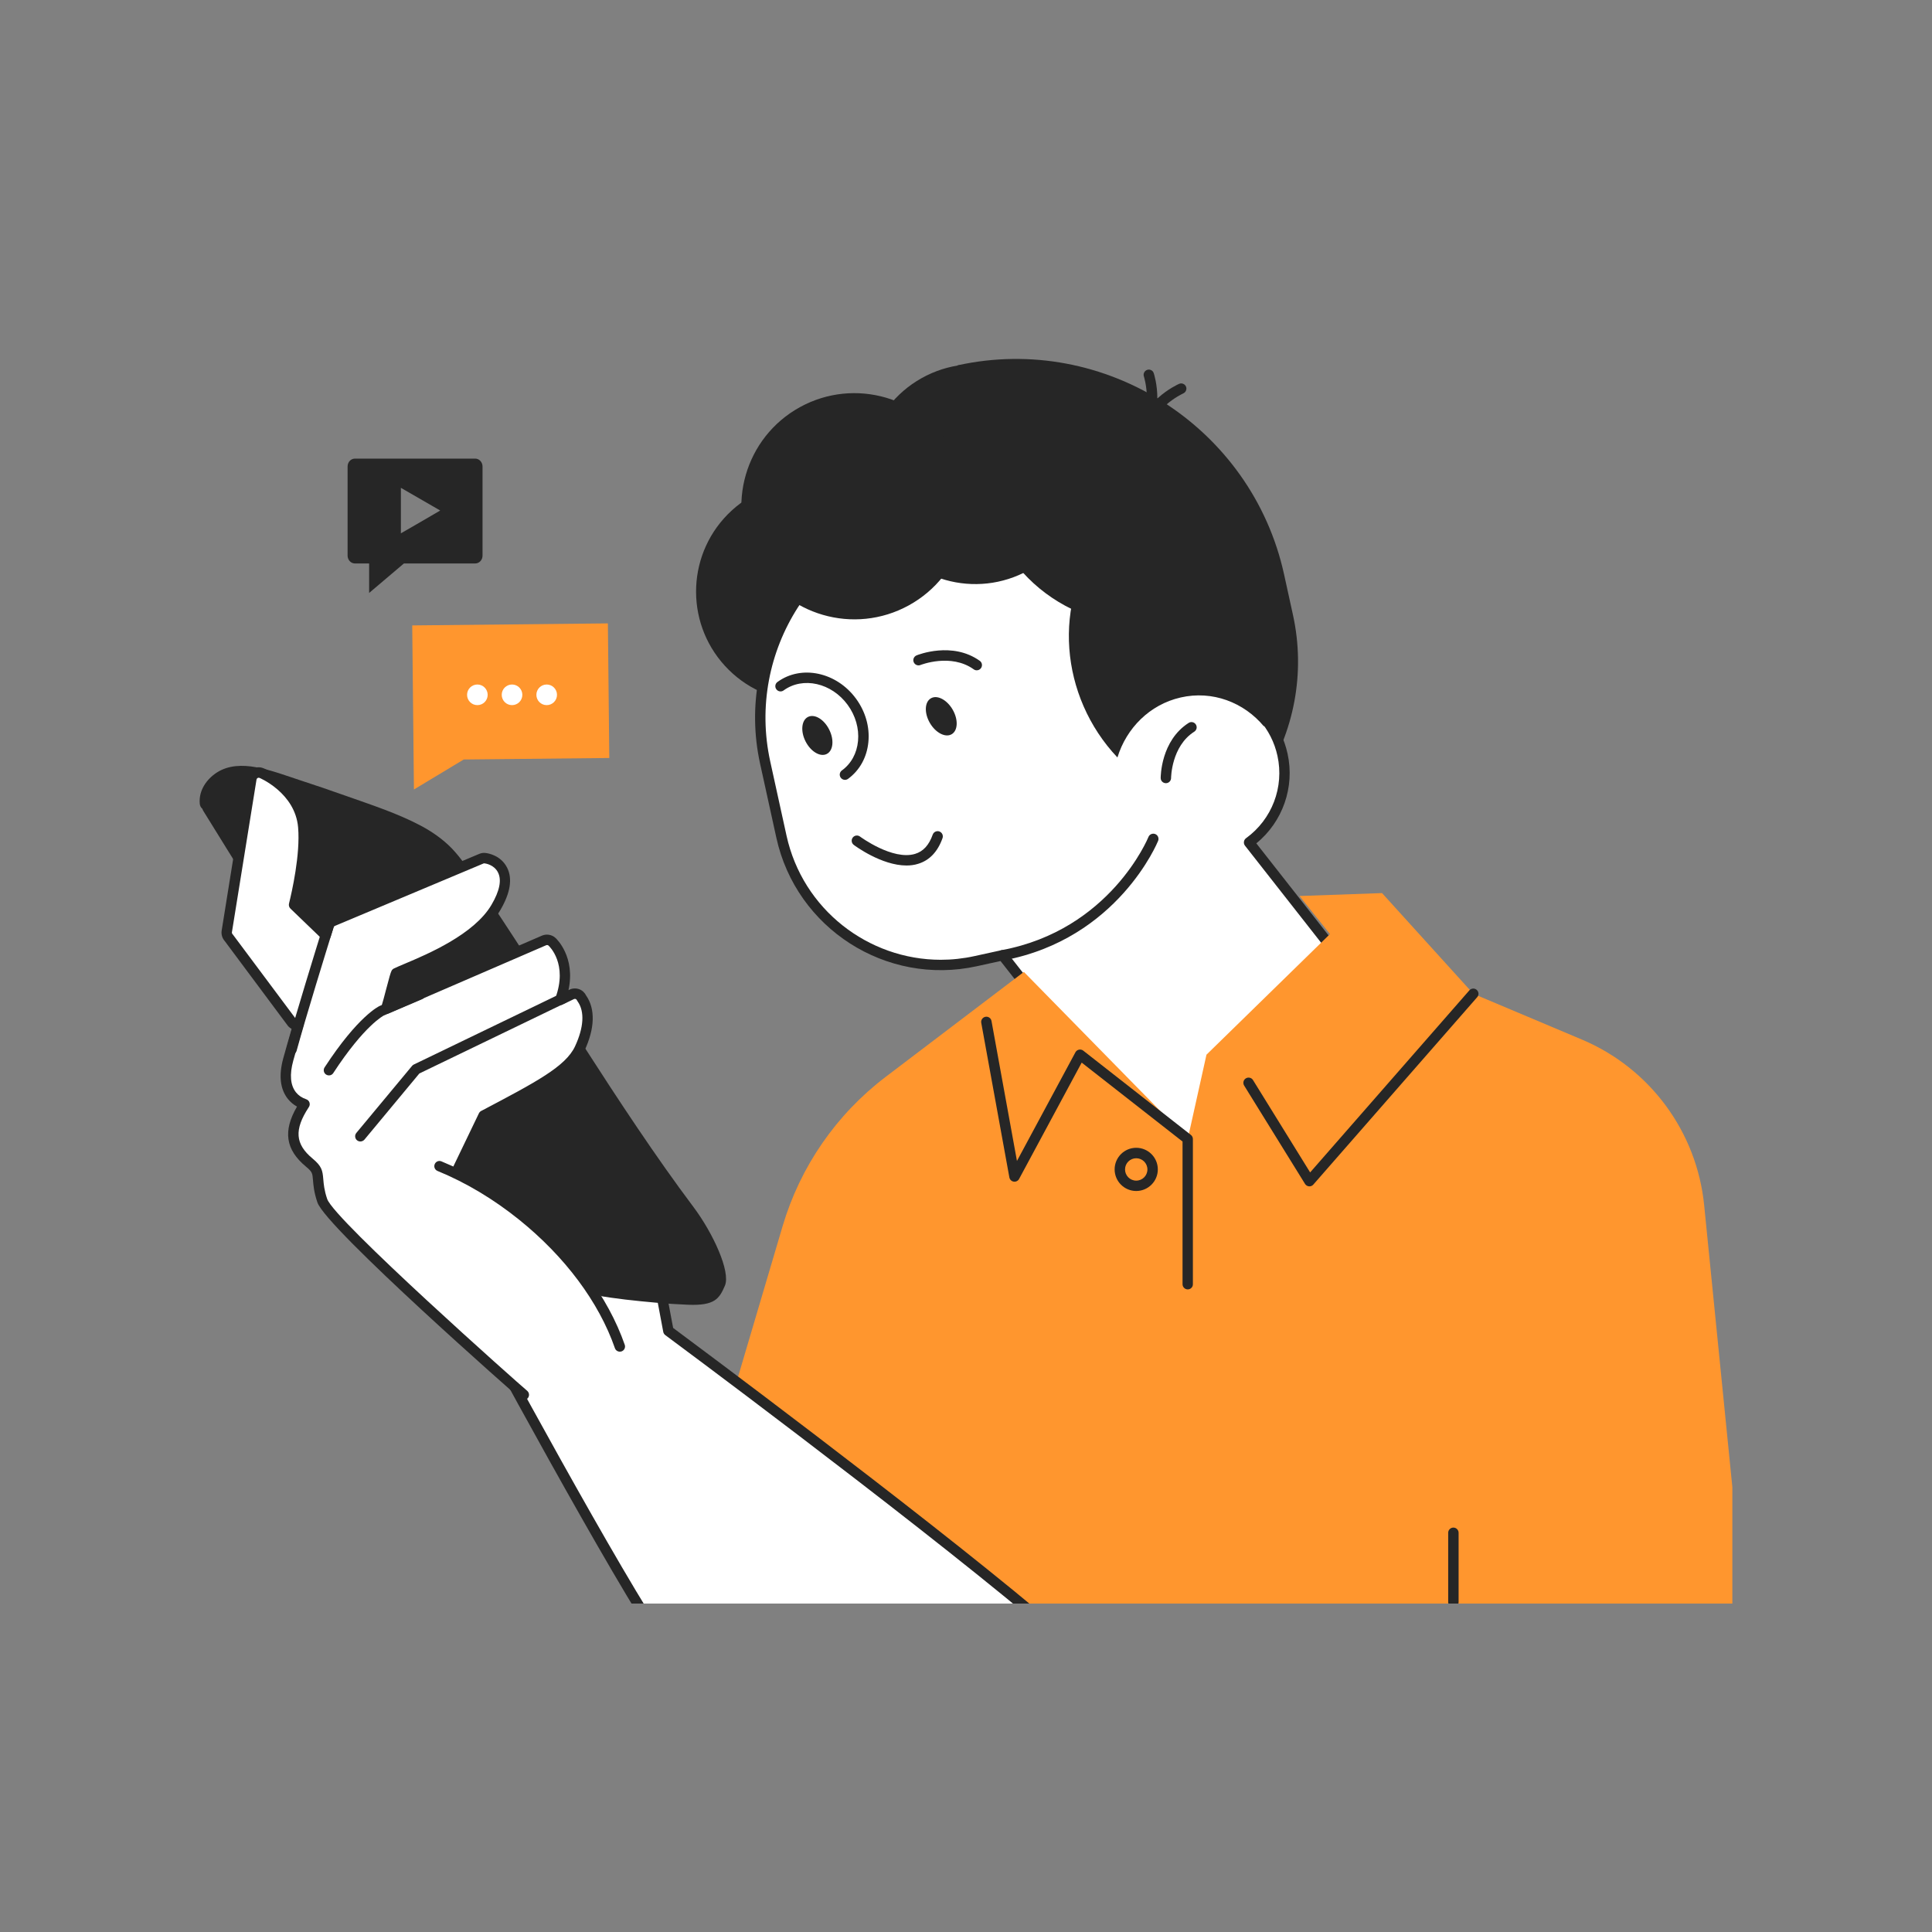 <svg width="160" height="160" viewBox="0 0 160 160" fill="none" xmlns="http://www.w3.org/2000/svg">
<rect x="0" y="0" width="160" height="160" fill="#808080" stroke="none"/>
<g clip-path="url(#clip0_397_78768)">
<path d="M84.784 74.393L93.257 72.53C102.996 70.391 109.215 60.669 107.078 50.924L106.341 47.566C103.664 35.364 91.494 27.572 79.302 30.254L79.113 33.816C71.468 35.493 66.589 43.124 68.266 50.773L71.588 65.946C72.898 71.9 78.833 75.699 84.784 74.393Z" fill="#262626"/>
<path d="M72.896 55.706C76.602 52.308 76.853 46.548 73.457 42.84C70.061 39.133 64.303 38.882 60.598 42.279C56.892 45.677 56.641 51.437 60.037 55.145C63.433 58.852 69.19 59.103 72.896 55.706Z" fill="#262626"/>
<path d="M95.312 74.462L85.939 82.861L73.588 67.124L76.044 63.282L82.72 58.039L95.312 74.462Z" fill="#262626"/>
<path d="M76.6 42.481L89.762 39.593C94.265 38.605 98.756 41.481 99.747 45.987L101.173 52.493C101.531 54.123 101.691 55.753 101.678 57.357C103.897 58.154 105.673 60.034 106.216 62.509C106.841 65.355 105.66 68.17 103.445 69.774L116.981 87.03C118.2 88.586 117.929 90.837 116.378 92.061L113.507 94.316C107.168 99.296 97.993 98.188 93.02 91.846L83.035 79.118L80.811 79.605C73.558 81.2 66.318 76.565 64.723 69.304L63.374 63.16C61.327 53.83 67.279 44.525 76.6 42.481Z" fill="white"/>
<path d="M104.513 97.848C100.053 97.848 95.64 95.878 92.679 92.105L82.858 79.588L80.897 80.019C73.39 81.666 65.947 76.898 64.297 69.391L62.948 63.247C60.845 53.666 66.925 44.159 76.501 42.059L89.663 39.171C91.951 38.666 94.308 39.093 96.295 40.365C98.282 41.637 99.656 43.599 100.156 45.892L101.583 52.394C101.915 53.912 102.087 55.477 102.1 57.055C104.41 57.991 106.095 59.97 106.629 62.41C107.241 65.187 106.229 68.059 104.044 69.844L117.313 86.754C117.976 87.599 118.269 88.647 118.14 89.712C118.011 90.777 117.476 91.725 116.636 92.389L113.766 94.644C111.029 96.805 107.758 97.848 104.513 97.848ZM83.03 78.683C83.16 78.683 83.284 78.743 83.371 78.847L93.356 91.575C98.178 97.719 107.099 98.792 113.24 93.972L116.11 91.717C116.774 91.195 117.192 90.449 117.291 89.613C117.39 88.776 117.162 87.953 116.64 87.289L103.104 70.034C103.031 69.943 103.001 69.822 103.018 69.706C103.035 69.589 103.096 69.486 103.19 69.417C105.341 67.86 106.362 65.183 105.793 62.592C105.302 60.345 103.707 58.534 101.527 57.754C101.354 57.694 101.242 57.53 101.242 57.344C101.255 55.732 101.087 54.128 100.747 52.575L99.32 46.074C98.868 44.008 97.631 42.236 95.834 41.089C94.041 39.942 91.912 39.559 89.848 40.011L76.687 42.9C67.576 44.901 61.788 53.947 63.788 63.062L65.137 69.206C66.477 75.311 71.899 79.48 77.906 79.485C78.833 79.485 79.772 79.385 80.712 79.178L82.936 78.691C82.97 78.683 83 78.683 83.03 78.683Z" fill="#262626"/>
<path d="M97.773 57.763C95.209 58.349 93.283 60.307 92.541 62.73C87.766 57.681 87.111 49.834 91.283 44.448C93.433 41.672 96.472 40.05 99.708 39.649C104.837 45.168 106.595 53.029 104.673 60.156C103.022 58.168 100.406 57.159 97.773 57.763Z" fill="#262626"/>
<path d="M96.554 64.86C96.317 64.86 96.123 64.67 96.123 64.433C96.123 64.308 96.136 61.337 98.441 59.867C98.644 59.738 98.907 59.798 99.036 60.001C99.165 60.203 99.105 60.466 98.902 60.596C97.006 61.803 96.984 64.403 96.984 64.429C96.984 64.666 96.795 64.86 96.554 64.86C96.558 64.86 96.558 64.86 96.554 64.86Z" fill="#262626"/>
<path d="M78.897 58.772C79.371 59.596 79.333 60.505 78.811 60.807C78.29 61.109 77.48 60.687 77.005 59.867C76.531 59.044 76.57 58.134 77.092 57.832C77.613 57.526 78.423 57.949 78.897 58.772Z" fill="#262626"/>
<path d="M68.666 60.414C69.097 61.26 69.007 62.169 68.468 62.441C67.93 62.713 67.145 62.247 66.714 61.402C66.283 60.557 66.374 59.647 66.912 59.375C67.456 59.099 68.24 59.565 68.666 60.414Z" fill="#262626"/>
<path d="M80.888 55.512C80.802 55.512 80.716 55.486 80.638 55.43C78.747 54.077 76.256 55.064 76.23 55.072C76.01 55.163 75.76 55.055 75.669 54.835C75.579 54.615 75.687 54.365 75.907 54.275C76.027 54.227 78.859 53.098 81.143 54.728C81.337 54.865 81.38 55.137 81.242 55.331C81.156 55.452 81.022 55.512 80.888 55.512Z" fill="#262626"/>
<path d="M75.07 71.677C73.01 71.677 70.808 70.051 70.705 69.969C70.515 69.827 70.477 69.555 70.619 69.366C70.761 69.176 71.032 69.137 71.222 69.28C71.248 69.301 73.928 71.276 75.782 70.715C76.458 70.513 76.936 69.991 77.243 69.12C77.324 68.896 77.57 68.779 77.794 68.857C78.018 68.939 78.135 69.185 78.057 69.409C77.656 70.539 76.975 71.254 76.031 71.539C75.717 71.638 75.394 71.677 75.07 71.677Z" fill="#262626"/>
<path d="M69.977 64.584C69.843 64.584 69.714 64.524 69.628 64.407C69.485 64.213 69.528 63.946 69.722 63.804C70.49 63.248 70.963 62.381 71.058 61.368C71.157 60.333 70.852 59.272 70.205 58.38C68.873 56.551 66.495 56.013 64.896 57.177C64.702 57.319 64.435 57.276 64.292 57.082C64.15 56.888 64.193 56.62 64.387 56.478C66.365 55.034 69.287 55.659 70.899 57.871C71.675 58.936 72.037 60.203 71.916 61.45C71.795 62.713 71.196 63.795 70.231 64.502C70.153 64.558 70.063 64.584 69.977 64.584Z" fill="#262626"/>
<path d="M85.21 47.211C89.597 44.756 91.164 39.207 88.71 34.818C86.256 30.429 80.71 28.862 76.323 31.317C71.936 33.772 70.37 39.321 72.824 43.71C75.278 48.099 80.823 49.666 85.21 47.211Z" fill="#262626"/>
<path d="M75.264 50.133C79.795 47.642 81.449 41.949 78.96 37.416C76.47 32.883 70.779 31.227 66.248 33.718C61.718 36.209 60.063 41.903 62.553 46.436C65.043 50.969 70.734 52.624 75.264 50.133Z" fill="#262626"/>
<path d="M94.515 36.967C94.507 36.967 94.498 36.967 94.489 36.967C94.252 36.954 94.071 36.752 94.084 36.514C94.261 33.311 97.51 31.849 97.648 31.789C97.868 31.694 98.118 31.793 98.217 32.009C98.312 32.224 98.213 32.479 97.997 32.578C97.967 32.591 95.097 33.893 94.946 36.562C94.933 36.791 94.744 36.967 94.515 36.967Z" fill="#262626"/>
<path d="M94.106 36.834C93.994 36.834 93.886 36.791 93.8 36.709C93.632 36.541 93.632 36.269 93.8 36.101C95.687 34.209 94.744 31.203 94.731 31.173C94.657 30.949 94.782 30.703 95.007 30.63C95.235 30.556 95.476 30.677 95.549 30.906C95.597 31.048 96.674 34.441 94.407 36.714C94.326 36.791 94.218 36.834 94.106 36.834Z" fill="#262626"/>
<path d="M83.444 32.233C93.33 31.345 102.578 37.744 105.095 47.531C103.242 49.45 100.794 50.873 97.946 51.498C90.55 53.123 83.306 48.734 81.763 41.693C81.026 38.347 81.72 34.997 83.444 32.233Z" fill="#262626"/>
<path d="M95.511 69.473C95.511 69.473 92.382 77.363 83.03 79.109L95.511 69.473Z" fill="white"/>
<path d="M83.03 79.545C82.828 79.545 82.647 79.398 82.608 79.191C82.565 78.958 82.72 78.73 82.953 78.687C91.951 77.005 95.08 69.391 95.11 69.313C95.196 69.093 95.45 68.986 95.67 69.072C95.89 69.158 95.998 69.408 95.912 69.632C95.881 69.714 92.589 77.764 83.112 79.536C83.082 79.54 83.056 79.545 83.03 79.545Z" fill="#262626"/>
<path d="M98.364 94.326L99.915 87.345L110.142 77.355L107.621 74.203L114.455 73.962L122.014 82.301L131.013 86.095C136.641 88.471 140.524 93.731 141.132 99.815L143.472 123.214V133.635H55.324L64.814 101.539C66.27 96.62 69.257 92.291 73.342 89.186L84.793 80.49L98.364 94.326Z" fill="#FF962E"/>
<path d="M108.444 98.249C108.431 98.249 108.422 98.249 108.409 98.249C108.271 98.236 108.151 98.163 108.077 98.046L103.035 89.902C102.91 89.699 102.971 89.432 103.173 89.307C103.376 89.182 103.643 89.242 103.768 89.445L108.5 97.094L121.687 82.016C121.842 81.839 122.118 81.817 122.295 81.977C122.476 82.132 122.493 82.408 122.333 82.585L108.763 98.103C108.685 98.193 108.569 98.249 108.444 98.249Z" fill="#262626"/>
<path d="M98.364 106.782C98.127 106.782 97.933 106.588 97.933 106.351V94.537L89.581 88.001L84.396 97.637C84.31 97.797 84.129 97.887 83.948 97.857C83.767 97.827 83.625 97.689 83.591 97.508L81.263 84.707C81.22 84.474 81.375 84.249 81.612 84.206C81.845 84.163 82.069 84.319 82.112 84.556L84.22 96.145L89.064 87.143C89.124 87.031 89.232 86.953 89.357 86.927C89.482 86.901 89.611 86.931 89.71 87.009L98.626 93.99C98.73 94.072 98.79 94.197 98.79 94.33V106.355C98.795 106.588 98.601 106.782 98.364 106.782Z" fill="#262626"/>
<path d="M94.097 98.633C93.11 98.633 92.309 97.831 92.309 96.844C92.309 95.857 93.11 95.055 94.097 95.055C95.084 95.055 95.886 95.857 95.886 96.844C95.886 97.831 95.084 98.633 94.097 98.633ZM94.097 95.921C93.584 95.921 93.171 96.335 93.171 96.848C93.171 97.357 93.584 97.775 94.097 97.775C94.61 97.775 95.024 97.361 95.024 96.848C95.024 96.335 94.61 95.921 94.097 95.921Z" fill="#262626"/>
<path d="M34.255 62.941L34.281 65.381L38.405 62.898L50.459 62.773L50.342 51.627L34.139 51.795L34.255 62.941Z" fill="#FF962E"/>
<path d="M40.387 57.542C40.387 58.017 40.004 58.396 39.534 58.396C39.06 58.396 38.681 58.012 38.681 57.542C38.681 57.068 39.064 56.688 39.534 56.688C40.004 56.688 40.387 57.072 40.387 57.542Z" fill="white"/>
<path d="M43.258 57.542C43.258 58.017 42.874 58.396 42.404 58.396C41.93 58.396 41.551 58.012 41.551 57.542C41.551 57.068 41.934 56.688 42.404 56.688C42.874 56.688 43.258 57.072 43.258 57.542Z" fill="white"/>
<path d="M46.128 57.542C46.128 58.017 45.744 58.396 45.274 58.396C44.8 58.396 44.421 58.012 44.421 57.542C44.421 57.068 44.805 56.688 45.274 56.688C45.744 56.688 46.128 57.072 46.128 57.542Z" fill="white"/>
<path d="M39.353 37.98H29.394C29.058 37.98 28.786 38.269 28.786 38.632V46.013C28.786 46.371 29.058 46.664 29.394 46.664H30.57V49.105L33.449 46.664H39.353C39.689 46.664 39.961 46.375 39.961 46.013V38.632C39.961 38.274 39.689 37.98 39.353 37.98ZM34.828 43.228L33.199 44.168V42.283V40.399L34.828 41.339L36.457 42.279L34.828 43.228Z" fill="#262626"/>
<path d="M85.698 133.73C74.609 124.478 55.354 110.215 55.354 110.215L54.678 106.614C30.268 71.47 37.349 105.131 37.349 105.131C37.349 105.131 47.675 124.486 53.368 133.726H85.698V133.73Z" fill="white"/>
<path d="M53.368 134.162C53.221 134.162 53.083 134.088 53.001 133.955C47.369 124.81 37.073 105.528 36.97 105.334C36.953 105.299 36.935 105.26 36.927 105.222C36.918 105.187 36.246 101.953 36.03 98.564C35.733 93.856 36.44 91.097 38.142 90.364C41.133 89.075 46.653 94.309 55.031 106.369C55.066 106.42 55.092 106.476 55.1 106.537L55.746 109.973C57.492 111.271 75.493 124.654 85.974 133.403C86.155 133.554 86.18 133.825 86.03 134.011C85.879 134.192 85.607 134.218 85.422 134.067C74.472 124.93 55.29 110.71 55.096 110.568C55.01 110.503 54.949 110.409 54.928 110.301L54.268 106.791C49.761 100.306 41.771 89.738 38.483 91.161C37.19 91.718 36.625 94.33 36.888 98.508C37.082 101.587 37.664 104.54 37.758 104.989C38.375 106.14 48.261 124.624 53.734 133.506C53.859 133.709 53.794 133.976 53.592 134.101C53.523 134.14 53.445 134.162 53.368 134.162Z" fill="#262626"/>
<path d="M60.03 106.485C59.569 107.541 59.211 108.14 56.992 108.054C55.255 107.985 53.506 107.821 51.778 107.623C48.627 107.252 45.49 106.58 42.663 105.122C42.15 104.941 41.663 104.687 41.223 104.338C40.439 103.704 39.866 102.867 39.306 102.039C38.608 101.009 37.918 99.974 37.228 98.935C35.836 96.853 34.457 94.766 33.083 92.674C27.541 84.245 22.132 75.738 16.836 67.154C16.801 67.093 16.78 67.037 16.762 66.986C16.642 66.882 16.555 66.74 16.543 66.55C16.448 65.481 17.09 64.537 17.96 63.976C18.922 63.355 20.094 63.338 21.188 63.536C22.442 63.76 23.671 64.23 24.882 64.627C26.14 65.037 27.394 65.463 28.644 65.908C30.725 66.645 32.889 67.343 34.845 68.378C35.785 68.878 36.677 69.499 37.418 70.262C38.172 71.047 38.771 71.97 39.383 72.867C45.231 81.438 51.204 91.665 57.444 99.978C59.039 102.108 60.535 105.329 60.03 106.485Z" fill="#262626"/>
<path d="M37.715 97.231L40.051 92.376C44.636 89.962 47.166 88.634 48.011 86.827C49.351 83.956 48.209 82.749 48.166 82.649C48.101 82.499 47.972 82.378 47.817 82.322C47.662 82.266 47.489 82.274 47.339 82.348L46.391 82.805C47.537 79.709 45.796 78.066 45.71 77.989C45.533 77.829 45.274 77.781 45.054 77.876L31.966 83.538C32.208 82.805 32.669 80.83 32.798 80.588C34.001 79.993 39.258 78.23 41.068 75.138C41.818 73.858 42.003 72.819 41.615 72.051C41.184 71.198 40.262 71.077 40.159 71.064C40.042 71.047 39.952 71.068 39.857 71.107L27.553 76.281C27.39 76.35 27.26 76.492 27.204 76.665C27.2 76.678 27.11 76.971 26.959 77.454L24.343 74.936C24.601 73.888 25.308 70.779 25.11 68.486C24.847 65.45 21.805 64.07 21.606 64.01C21.438 63.954 21.249 63.976 21.098 64.07C20.947 64.165 20.839 64.32 20.813 64.497L18.784 77.148C18.753 77.337 18.814 77.527 18.943 77.669L24.201 84.719C24.313 84.835 24.463 84.9 24.614 84.909C24.64 84.909 24.666 84.9 24.692 84.896C24.382 85.952 24.093 86.944 23.873 87.742C23.515 89.039 23.619 90.052 24.175 90.751C24.481 91.135 24.869 91.342 25.222 91.462C25.218 91.471 25.209 91.48 25.205 91.493C23.882 93.519 24.002 94.955 25.61 96.291C26.278 96.843 26.295 97.081 26.351 97.71C26.39 98.145 26.433 98.693 26.696 99.456C27.377 101.444 43.283 115.453 43.387 115.53L37.715 97.231Z" fill="white"/>
<path d="M43.382 115.944C43.296 115.944 43.21 115.918 43.137 115.867C42.986 115.759 27.019 101.716 26.287 99.581C26.006 98.766 25.955 98.167 25.92 97.732C25.873 97.15 25.86 97.046 25.334 96.611C23.653 95.214 23.416 93.67 24.597 91.644C24.3 91.48 24.05 91.264 23.843 91.01C23.197 90.199 23.067 89.057 23.464 87.621C23.653 86.935 23.895 86.103 24.153 85.211C24.058 85.159 23.968 85.09 23.89 85.012C23.877 84.999 23.869 84.987 23.856 84.974L18.611 77.933C18.404 77.7 18.309 77.381 18.357 77.07L20.387 64.42C20.434 64.118 20.611 63.855 20.874 63.695C21.137 63.536 21.451 63.497 21.744 63.596C22.313 63.777 25.274 65.364 25.541 68.447C25.726 70.624 25.144 73.457 24.821 74.798L26.752 76.661L26.791 76.54C26.881 76.247 27.097 76.01 27.381 75.889L39.689 70.715C39.866 70.641 40.034 70.616 40.215 70.641C40.413 70.663 41.478 70.827 41.999 71.862C42.456 72.767 42.266 73.949 41.439 75.363C39.857 78.07 35.802 79.782 33.854 80.602C33.565 80.722 33.32 80.826 33.139 80.908C33.061 81.153 32.919 81.692 32.811 82.106C32.751 82.335 32.69 82.563 32.634 82.783L44.886 77.484C45.261 77.325 45.701 77.398 46.003 77.674C46.08 77.743 47.675 79.239 47.08 81.999L47.153 81.964C47.407 81.839 47.696 81.826 47.964 81.921C48.222 82.016 48.429 82.21 48.545 82.451C49.317 83.568 49.261 85.18 48.403 87.017C47.507 88.94 44.973 90.281 40.379 92.7L38.103 97.421C38 97.637 37.741 97.727 37.53 97.624C37.315 97.52 37.224 97.262 37.328 97.05L39.663 92.196C39.702 92.114 39.771 92.045 39.853 92.001L39.913 91.971C44.382 89.617 46.843 88.324 47.623 86.651C48.347 85.094 48.429 83.779 47.847 82.947C47.821 82.908 47.795 82.874 47.774 82.826C47.757 82.783 47.718 82.749 47.67 82.731C47.627 82.714 47.576 82.719 47.532 82.74L46.584 83.197C46.425 83.275 46.235 83.245 46.106 83.128C45.977 83.012 45.929 82.826 45.994 82.658C47.041 79.825 45.494 78.372 45.429 78.312C45.378 78.265 45.3 78.252 45.236 78.278L32.147 83.939C31.992 84.008 31.811 83.978 31.686 83.861C31.561 83.745 31.514 83.568 31.57 83.408C31.678 83.076 31.837 82.473 31.988 81.891C32.234 80.951 32.346 80.55 32.428 80.394C32.471 80.313 32.535 80.248 32.617 80.209C32.828 80.106 33.139 79.972 33.531 79.808C35.392 79.023 39.267 77.389 40.706 74.927C41.379 73.78 41.559 72.879 41.241 72.25C40.913 71.603 40.202 71.508 40.124 71.5C40.09 71.495 40.077 71.495 40.034 71.513L27.73 76.682C27.683 76.704 27.644 76.743 27.627 76.794L27.381 77.583C27.338 77.726 27.222 77.838 27.075 77.872C26.929 77.911 26.778 77.868 26.67 77.764L24.054 75.246C23.942 75.139 23.899 74.983 23.933 74.832C24.158 73.923 24.882 70.775 24.688 68.52C24.442 65.662 21.507 64.424 21.477 64.415C21.43 64.398 21.374 64.407 21.331 64.433C21.283 64.463 21.253 64.506 21.244 64.558L19.206 77.204C19.197 77.26 19.215 77.316 19.253 77.359C19.266 77.372 19.275 77.385 19.288 77.398L24.528 84.417C24.558 84.443 24.588 84.452 24.61 84.456C24.632 84.452 24.653 84.448 24.662 84.448C24.808 84.439 24.942 84.499 25.028 84.607C25.119 84.719 25.144 84.866 25.106 84.999C24.795 86.051 24.507 87.039 24.287 87.837C23.968 88.992 24.046 89.876 24.511 90.462C24.722 90.725 24.998 90.911 25.36 91.036C25.485 91.079 25.584 91.174 25.627 91.299C25.67 91.424 25.657 91.562 25.584 91.674C25.58 91.678 25.558 91.713 25.554 91.721C24.356 93.558 24.446 94.748 25.881 95.942C26.653 96.585 26.713 96.93 26.773 97.654C26.808 98.068 26.851 98.581 27.097 99.297C27.7 101.052 42.982 114.621 43.654 115.177C43.831 115.323 43.865 115.591 43.723 115.772C43.641 115.884 43.512 115.944 43.382 115.944Z" fill="#262626"/>
<path d="M29.842 94.533C29.743 94.533 29.648 94.498 29.566 94.433C29.385 94.282 29.359 94.011 29.51 93.825L34.126 88.272C34.164 88.225 34.216 88.186 34.268 88.16L46.49 82.262C46.705 82.158 46.959 82.249 47.067 82.464C47.171 82.68 47.08 82.939 46.865 83.042L34.729 88.901L30.174 94.386C30.087 94.481 29.963 94.533 29.842 94.533Z" fill="#262626"/>
<path d="M27.243 89.061C27.161 89.061 27.079 89.039 27.006 88.992C26.808 88.862 26.752 88.595 26.881 88.397C29.657 84.137 31.38 83.335 31.449 83.305L34.621 81.955C34.841 81.86 35.095 81.964 35.186 82.184C35.281 82.404 35.177 82.658 34.957 82.749L31.79 84.098C31.785 84.102 30.2 84.883 27.597 88.871C27.523 88.992 27.385 89.061 27.243 89.061Z" fill="#262626"/>
<path d="M24.153 87.328C24.114 87.328 24.076 87.324 24.037 87.311C23.808 87.246 23.671 87.009 23.735 86.781C24.52 83.926 26.136 78.7 26.791 76.588C26.86 76.359 27.105 76.234 27.329 76.303C27.558 76.372 27.683 76.614 27.614 76.842C26.959 78.951 25.347 84.163 24.567 87.009C24.52 87.203 24.343 87.328 24.153 87.328Z" fill="#262626"/>
<path d="M51.329 111.508C55.01 112.909 47.239 103.876 43.258 100.673C41.051 98.896 38.707 97.525 36.392 96.572C36.397 96.572 34.837 105.234 51.329 111.508Z" fill="white"/>
<path d="M51.329 111.939C51.153 111.939 50.984 111.827 50.924 111.65C49.601 107.839 46.783 104.062 42.99 101.009C40.866 99.302 38.59 97.939 36.233 96.973C36.013 96.883 35.91 96.633 36 96.413C36.091 96.193 36.341 96.085 36.56 96.18C38.995 97.18 41.34 98.582 43.529 100.341C47.446 103.493 50.36 107.408 51.739 111.37C51.816 111.594 51.7 111.84 51.471 111.918C51.424 111.931 51.377 111.939 51.329 111.939Z" fill="#262626"/>
<path d="M120.364 133.105C120.127 133.105 119.933 132.911 119.933 132.673V126.939C119.933 126.702 120.127 126.508 120.364 126.508C120.601 126.508 120.795 126.702 120.795 126.939V132.673C120.795 132.915 120.605 133.105 120.364 133.105Z" fill="#262626"/>
</g>
<defs>
<clipPath id="clip0_397_78768">
<rect width="126.933" height="105.067" fill="white" transform="translate(16.533 27.733)"/>
</clipPath>
</defs>
</svg>

